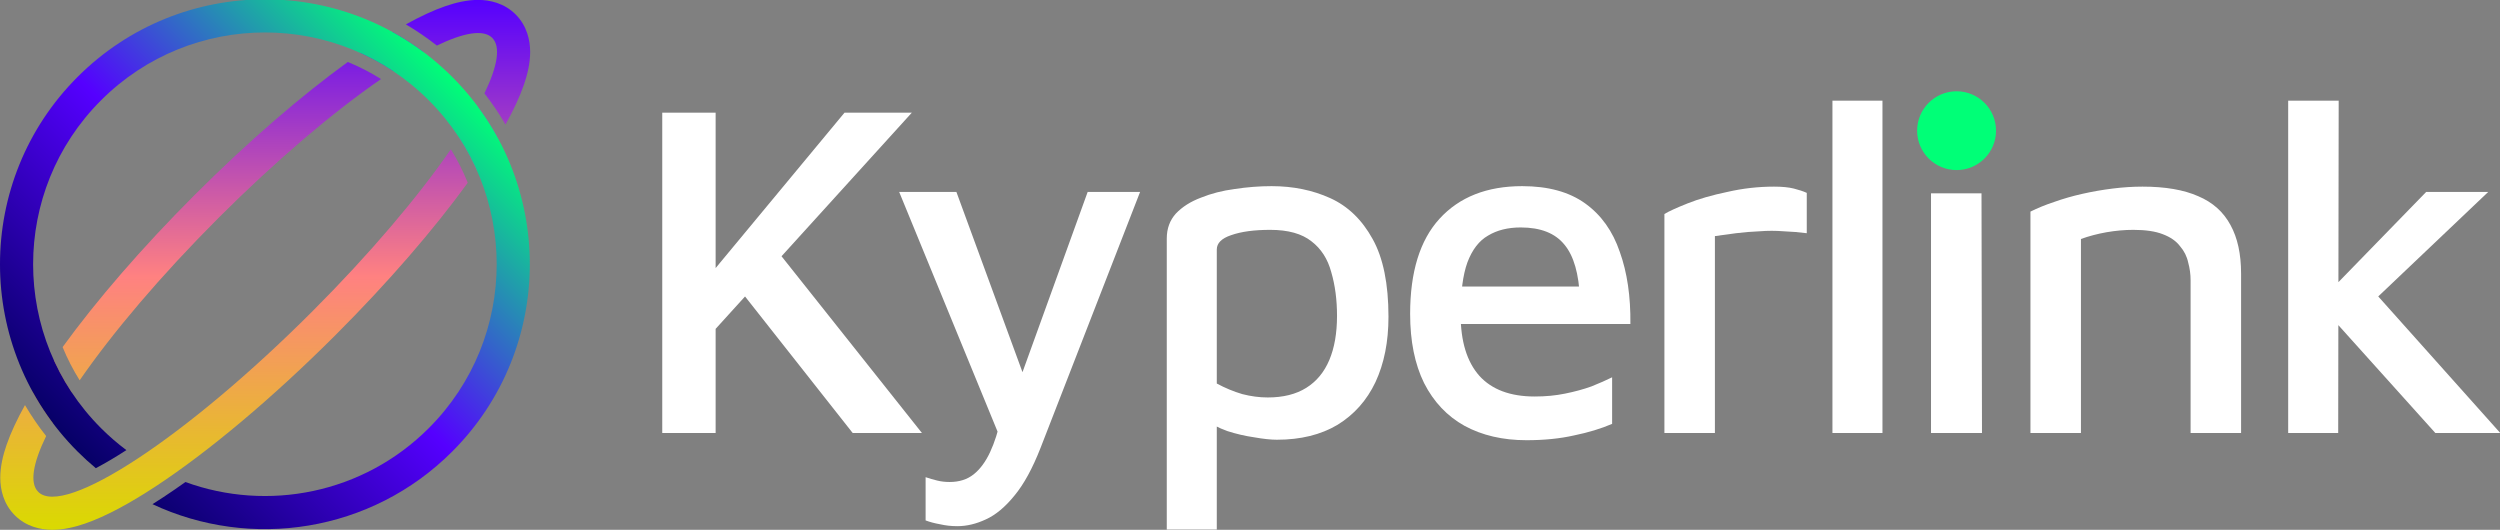 <svg width="3775" height="800" viewBox="0 0 3775 800" fill="none" xmlns="http://www.w3.org/2000/svg">
<rect x="0" y="0" width="3775" height="800" fill="#808080" stroke="none"/>
<path fill-rule="evenodd" clip-rule="evenodd" d="M719.908 256.786C725.042 249.403 729.951 242.153 734.625 235.049C740.615 225.945 746.303 216.958 751.64 208.126C742.756 191.775 732.647 175.912 721.314 160.672C713.35 175.194 703.862 190.83 692.974 207.386C703.374 223.254 712.353 239.78 719.908 256.786ZM706.292 275.951C699.324 258.582 690.819 241.685 680.778 225.47C631.346 297.049 558.437 383.406 471.191 470.651C281.885 659.958 96.763 781.763 57.711 742.711C44.503 729.503 49.694 699.59 69.672 658.457C57.854 643.45 47.205 627.824 37.723 611.7C25.761 633.166 16.221 653.463 9.847 671.972C4.455 687.632 0.356 704.748 0.424 721.698C0.494 738.856 5.02 760.731 22.355 778.066C39.69 795.401 61.565 799.928 78.723 799.997C95.673 800.066 112.789 795.966 128.449 790.574C159.991 779.713 196.728 759.654 235.589 734.085C314.012 682.485 410.24 602.314 506.547 506.007C586.692 425.861 655.662 345.771 706.292 275.951ZM49.356 591.696C58.3 607.954 68.46 623.722 79.836 638.866C87.794 624.379 97.266 608.787 108.127 592.283C97.667 576.523 88.618 560.102 80.981 543.199C75.873 550.546 70.989 557.762 66.336 564.833C60.359 573.916 54.684 582.884 49.356 591.696ZM94.541 524.107C145.183 454.245 214.202 374.087 294.415 293.875C374.846 213.443 455.223 144.266 525.218 93.587C542.478 100.655 559.26 109.247 575.359 119.362C503.7 168.799 417.181 241.819 329.77 329.23C242.589 416.41 169.725 502.703 120.294 574.251C110.186 558.15 101.602 541.367 94.541 524.107ZM593.402 107.206C609.928 96.35 625.533 86.892 640.026 78.956C624.882 67.569 609.113 57.398 592.854 48.443C583.843 53.879 574.669 59.68 565.372 65.796C558.489 70.326 551.468 75.075 544.321 80.037C561.224 87.681 577.643 96.738 593.402 107.206ZM612.878 36.828C629.006 46.322 644.635 56.986 659.644 68.819C700.443 49.1 730.113 44.033 743.251 57.171C756.415 70.335 751.301 100.096 731.486 141.019C743.269 156.121 753.876 171.842 763.306 188.06C775.236 166.639 784.753 146.383 791.114 127.91C796.506 112.249 800.606 95.133 800.537 78.183C800.468 61.025 795.941 39.151 778.606 21.815C761.271 4.48 739.396 -0.046 722.238 -0.116C705.288 -0.184 688.172 3.915 672.512 9.308C654.187 15.617 634.108 25.032 612.878 36.828Z" fill="url(#paint0_linear_219_359)"/>
<path fill-rule="evenodd" clip-rule="evenodd" d="M152.513 151.513C289.196 14.829 510.804 14.829 647.487 151.513C784.171 288.196 784.171 509.804 647.487 646.487C548.118 745.856 403.864 772.984 279.988 727.87C268.562 736.016 257.412 743.667 246.582 750.793C241.107 754.395 235.654 757.903 230.231 761.306C230.123 761.255 230.015 761.205 229.908 761.154C378.166 830.776 560.346 804.339 682.843 681.843C839.052 525.633 839.052 272.367 682.843 116.157C526.633 -40.052 273.367 -40.052 117.157 116.157C-39.052 272.367 -39.052 525.633 117.157 681.843C126.032 690.717 135.219 699.087 144.684 706.953C158.708 699.568 174.157 690.461 190.848 679.691C177.478 669.702 164.66 658.635 152.513 646.487C15.829 509.804 15.829 288.196 152.513 151.513Z" fill="url(#paint1_linear_219_359)"/>
<path d="M1074.79 502.992L1058.09 431.922L1275.22 170.124H1376.88L1074.79 502.992ZM999.997 653.833V170.124H1080.6V653.833H999.997ZM1166.29 369.555L1392.13 653.833H1287.56L1104.57 421.769L1166.29 369.555Z" fill="white"/>
<path d="M1445.6 794.522C1436.4 794.522 1427.69 793.555 1419.46 791.622C1411.23 790.171 1403.96 788.237 1397.67 785.82V720.552C1403.48 722.486 1409.29 724.178 1415.1 725.628C1420.91 727.079 1427.2 727.804 1433.98 727.804C1448.5 727.804 1460.61 723.936 1470.29 716.201C1479.97 708.465 1488.2 697.345 1494.98 682.841C1501.76 668.337 1507.32 650.932 1511.68 630.627L1513.13 668.337L1357.73 289.782H1444.15L1549.44 576.962H1538.55L1642.39 289.782H1721.55L1571.23 676.314C1559.12 707.256 1546.05 731.188 1532.01 748.109C1517.97 765.514 1503.45 777.601 1488.44 784.369C1473.92 791.138 1459.64 794.522 1445.6 794.522Z" fill="white"/>
<path d="M1928.13 663.986C1918.93 663.986 1907.55 662.777 1894 660.36C1880.44 658.426 1866.89 655.284 1853.33 650.932C1839.78 646.098 1827.91 639.813 1817.75 632.077L1837.35 607.42V799.599H1761.83V360.127C1761.83 345.139 1766.43 332.569 1775.63 322.417C1785.31 312.264 1797.9 304.286 1813.39 298.485C1828.88 292.2 1845.83 287.849 1864.22 285.431C1883.1 282.53 1901.74 281.08 1920.14 281.08C1952.57 281.08 1982.11 287.123 2008.73 299.21C2035.36 311.297 2056.66 331.844 2072.64 360.852C2088.61 389.377 2096.6 428.538 2096.6 478.335C2096.6 516.045 2090.06 548.921 2076.99 576.962C2063.92 604.52 2044.8 626.034 2019.63 641.505C1994.45 656.492 1963.95 663.986 1928.13 663.986ZM1914.33 600.168C1937.57 600.168 1956.93 595.334 1972.42 585.664C1987.92 575.995 1999.53 561.975 2007.28 543.603C2015.03 525.231 2018.9 502.992 2018.9 476.884C2018.9 452.711 2015.99 430.713 2010.19 410.891C2004.86 391.069 1994.94 375.598 1980.41 364.478C1965.89 352.875 1945.07 347.073 1917.96 347.073C1893.75 347.073 1874.15 349.732 1859.14 355.051C1844.62 359.885 1837.35 367.137 1837.35 376.807V579.138C1849.94 585.906 1862.77 591.224 1875.84 595.092C1888.91 598.476 1901.74 600.168 1914.33 600.168Z" fill="white"/>
<path d="M2305.04 664.711C2269.21 664.711 2237.99 657.459 2211.36 642.955C2185.22 628.451 2164.88 606.937 2150.36 578.412C2136.32 549.888 2129.3 515.078 2129.3 473.983C2129.3 410.649 2144.07 362.786 2173.6 330.394C2203.61 297.518 2245.25 281.08 2298.5 281.08C2337.71 281.08 2369.42 289.782 2393.63 307.187C2417.84 324.592 2435.26 349.007 2445.91 380.433C2457.05 411.374 2462.37 447.635 2461.89 489.213H2175.05L2172.87 432.647H2403.8L2385.64 450.777C2384.19 413.55 2376.44 386.476 2362.4 369.555C2348.36 352.15 2326.34 343.447 2296.32 343.447C2276.96 343.447 2260.5 347.557 2246.94 355.776C2233.39 363.511 2222.98 377.048 2215.72 396.387C2208.94 415.242 2205.55 441.349 2205.55 474.709C2205.55 515.32 2214.99 546.262 2233.87 567.534C2252.75 588.323 2280.59 598.718 2317.38 598.718C2333.84 598.718 2349.09 597.268 2363.13 594.367C2377.65 591.466 2390.97 587.84 2403.07 583.489C2415.17 578.654 2425.58 574.061 2434.3 569.71V640.054C2417.35 647.306 2398.23 653.108 2376.93 657.459C2355.63 662.294 2331.66 664.711 2305.04 664.711Z" fill="white"/>
<path d="M2513.26 653.833V323.142C2519.55 319.274 2531.17 313.956 2548.11 307.187C2565.06 300.419 2585.15 294.617 2608.39 289.782C2631.62 284.464 2655.1 281.805 2678.83 281.805C2690.93 281.805 2700.85 282.772 2708.6 284.706C2716.34 286.64 2722.88 288.816 2728.21 291.233V352.15C2717.07 350.699 2705.45 349.732 2693.35 349.249C2681.25 348.282 2669.14 348.282 2657.04 349.249C2644.94 349.732 2633.08 350.699 2621.46 352.15C2609.84 353.6 2599.19 355.051 2589.51 356.501V653.833H2513.26Z" fill="white"/>
<path d="M2842.52 653.833H2766.99V151.994H2842.52V653.833Z" fill="white"/>
<path d="M2915.83 653.833V291.958H2992.07L2992.8 653.833H2915.83ZM2913.65 231.766V162.872H2994.98V231.766H2913.65Z" fill="white"/>
<path d="M3065.97 319.516C3076.62 314.198 3088.49 309.363 3101.56 305.012C3115.11 300.177 3129.39 296.068 3144.4 292.683C3159.41 289.299 3174.66 286.64 3190.15 284.706C3205.64 282.772 3220.65 281.805 3235.17 281.805C3269.55 281.805 3297.63 286.64 3319.41 296.309C3341.2 305.495 3357.41 319.999 3368.06 339.821C3378.72 359.16 3384.04 383.575 3384.04 413.067V653.833H3307.79V423.219C3307.79 414.034 3306.58 405.089 3304.16 396.387C3302.22 387.201 3298.11 378.982 3291.82 371.73C3286.01 363.995 3277.29 357.951 3265.67 353.6C3254.54 349.249 3239.77 347.073 3221.38 347.073C3208.31 347.073 3194.75 348.282 3180.71 350.699C3167.16 353.117 3154.33 356.501 3142.22 360.852V653.833H3065.97V319.516Z" fill="white"/>
<path d="M3514.71 442.8L3663.57 289.782H3757.25L3547.39 489.213L3514.71 442.8ZM3530.68 653.833H3455.16V151.994H3531.41L3530.68 653.833ZM3564.81 418.143L3775.41 653.833H3677.37L3511.08 468.907L3564.81 418.143Z" fill="white"/>
<ellipse cx="2954.44" cy="197.325" rx="59.569" ry="59.489" fill="#00FF77"/>
<defs>
<linearGradient id="paint0_linear_219_359" x1="400.481" y1="-0.117" x2="400.481" y2="799.998" gradientUnits="userSpaceOnUse">
<stop stop-color="#5500FF"/>
<stop offset="0.521" stop-color="#FF8181"/>
<stop offset="1" stop-color="#DADA00"/>
</linearGradient>
<linearGradient id="paint1_linear_219_359" x1="117.157" y1="681.843" x2="682.843" y2="116.157" gradientUnits="userSpaceOnUse">
<stop stop-color="#060066"/>
<stop offset="0.499" stop-color="#5500FF"/>
<stop offset="1" stop-color="#00FF77"/>
</linearGradient>
</defs>
</svg>
